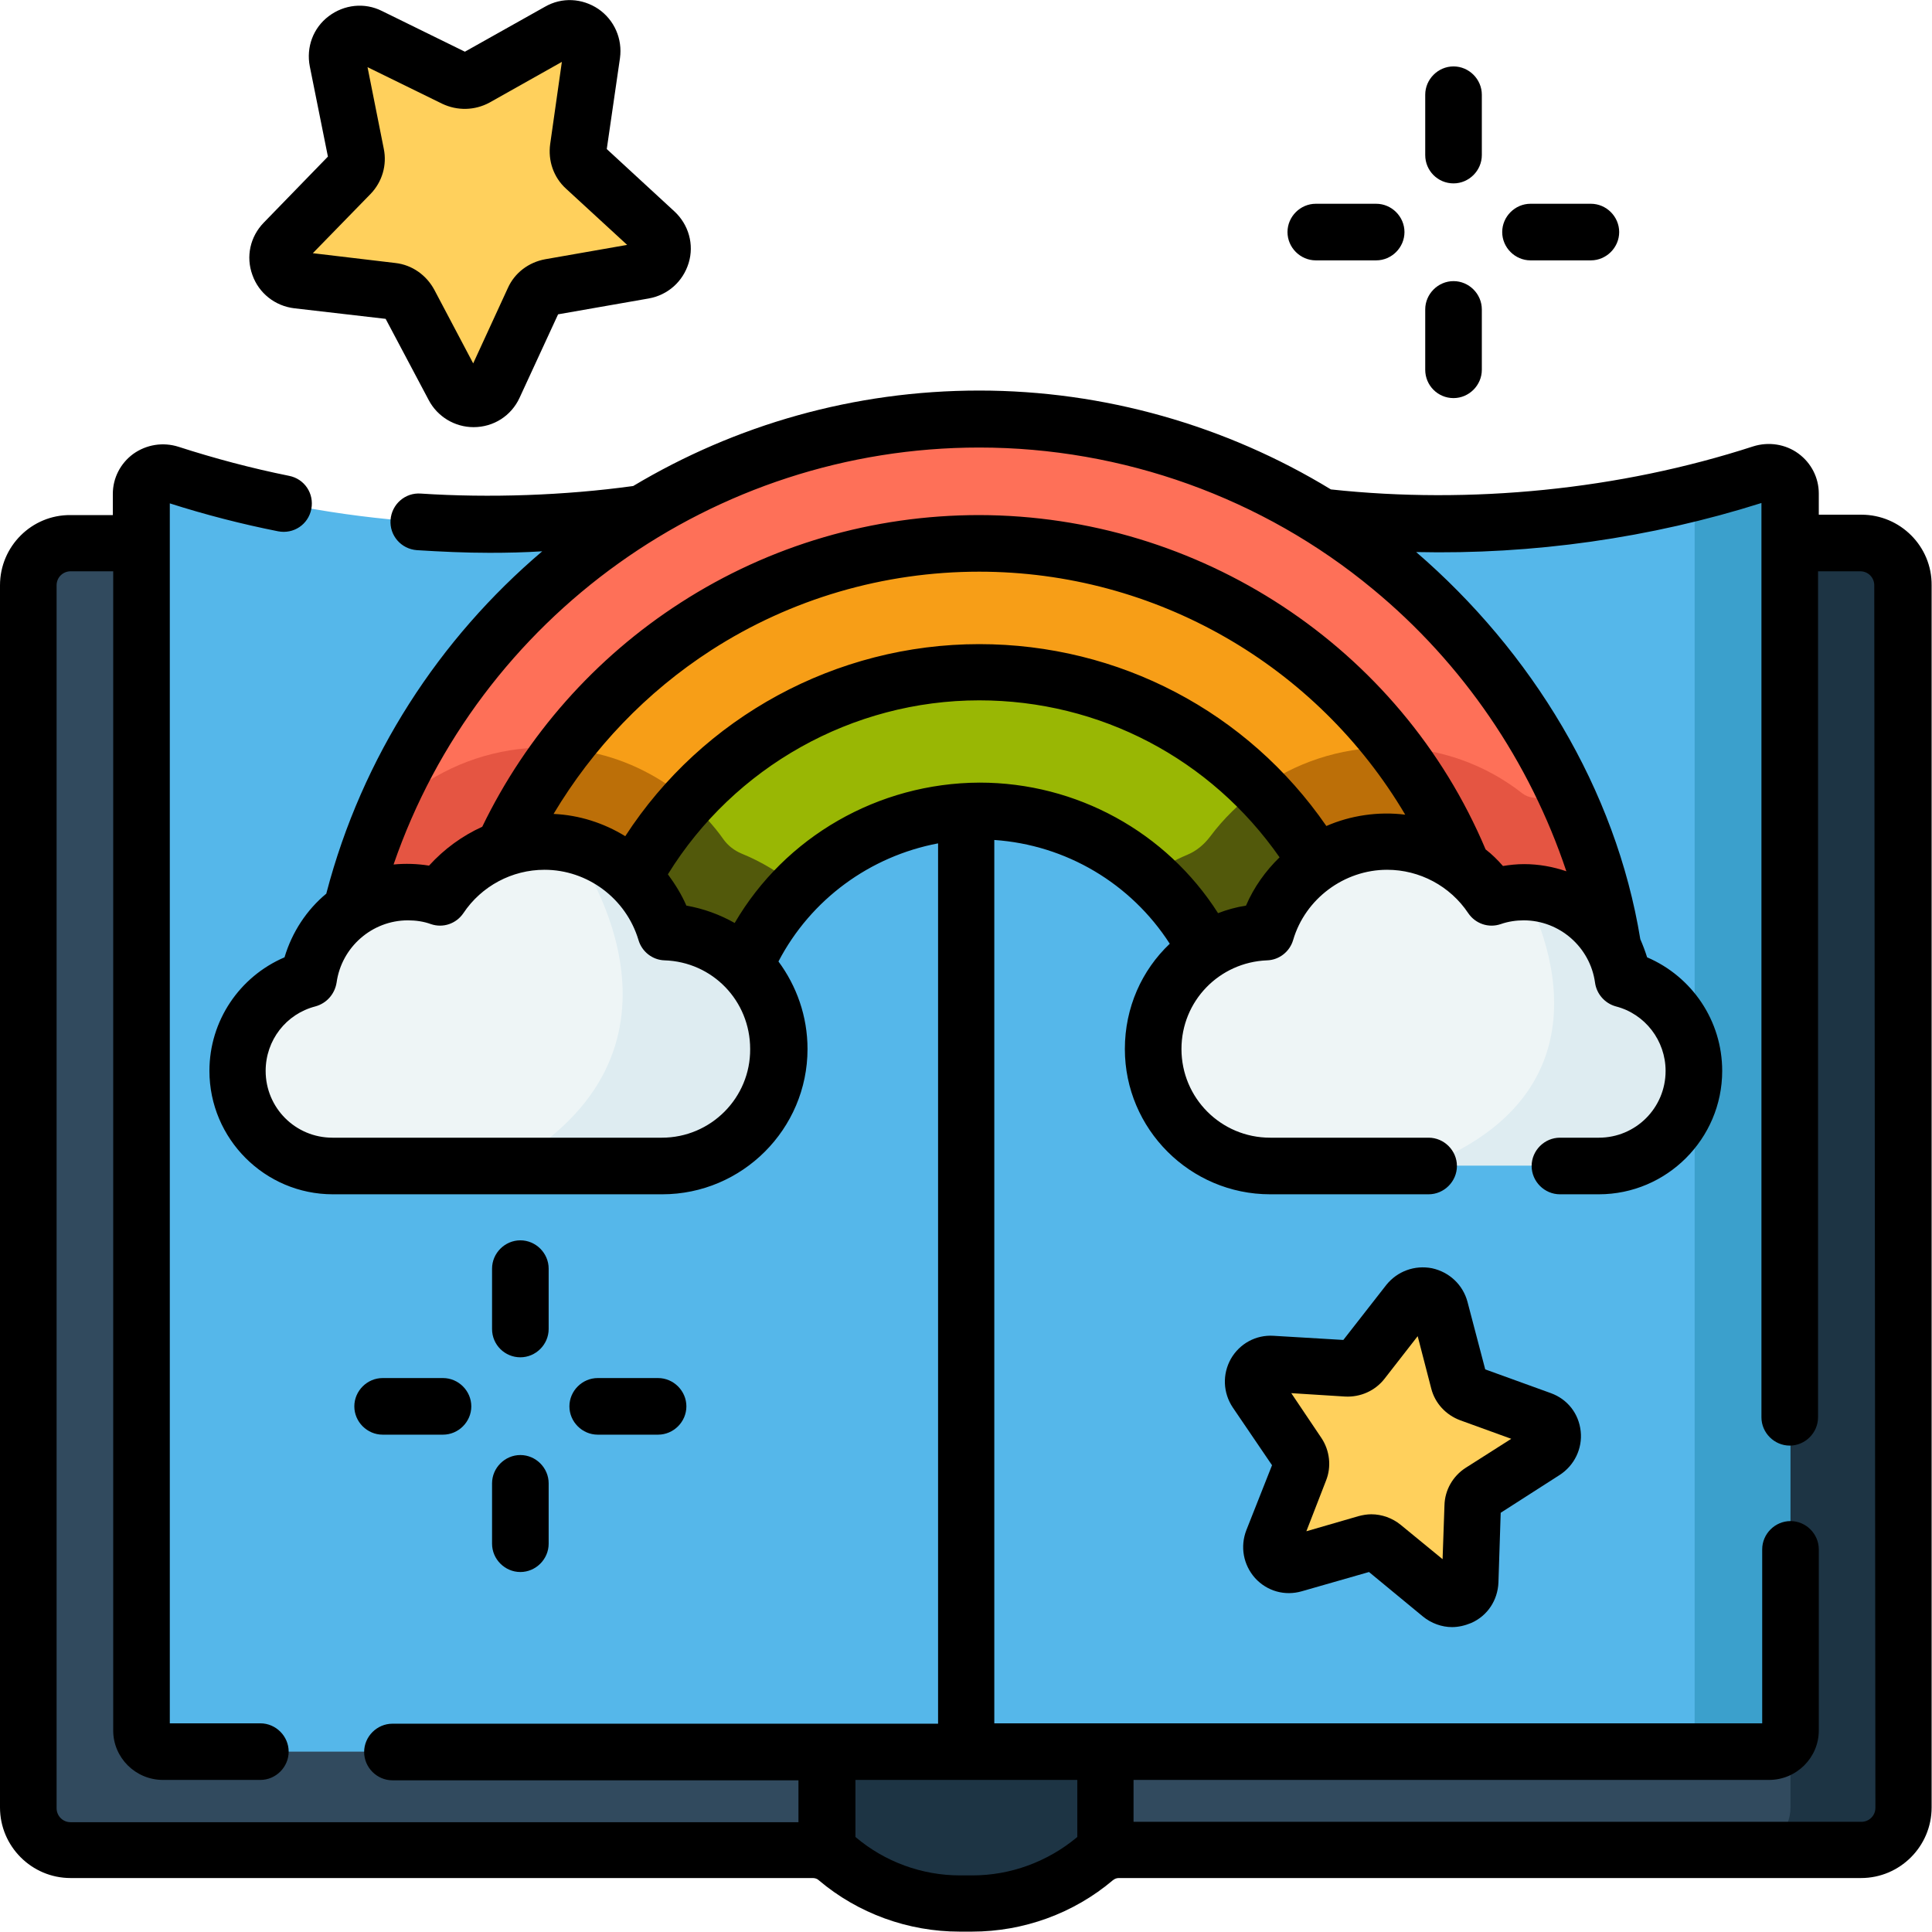<?xml version="1.0" encoding="utf-8"?>
<!-- Generator: Adobe Illustrator 27.1.1, SVG Export Plug-In . SVG Version: 6.00 Build 0)  -->
<svg version="1.1" id="Capa_1" xmlns="http://www.w3.org/2000/svg" xmlns:xlink="http://www.w3.org/1999/xlink" x="0px" y="0px"
	 viewBox="0 0 512 512" style="enable-background:new 0 0 512 512;" xml:space="preserve">
<style type="text/css">
	.st0{fill:#314A5E;}
	.st1{fill:#687C87;}
	.st2{fill:#1D3444;}
	.st3{fill:#55B7EA;}
	.st4{fill:#3BA0CC;}
	.st5{fill:#99B704;}
	.st6{fill:#52590B;}
	.st7{fill:#F79E17;}
	.st8{fill:#BC6F08;}
	.st9{fill:#FE7058;}
	.st10{fill:#E55542;}
	.st11{fill:#EEF5F6;}
	.st12{fill:#FFD05C;}
	.st13{fill:#DEECF1;}
</style>
<g>
	<g>
		<path class="st0" d="M499.9,158.6l-2.4,314.8c0,6.2-5,11.2-11.2,11.2l-20.8,5.8H296.6c-1.3,0-2.5,0.2-3.6,0.7
			c-1,0.4-2-3.2-2.8-2.5c-9.1,7.6-20.6,11.8-32.5,11.8h-3.3c-5.9,0-11.8-1-17.3-3.1c-5.5-2-10.6-5-15.2-8.8
			c-0.8-0.7-1.8,2.9-2.8,2.5c-1.1-0.5-2.4-0.7-3.6-0.7H18.7c-6.2,0-11.2-5-11.2-11.2V155.1c0-6.2,5-11.2,11.2-11.2H215
			c2.6,0,5.2-0.9,7.2-2.6l10.6-8.9c2-1.7,4.6-2.6,7.2-2.6H272c2.6,0,5.2,0.9,7.2,2.6l10.6,8.9c2,1.7,4.6,2.6,7.2,2.6h172l19.6,3.4
			C494.8,147.3,499.9,152.4,499.9,158.6L499.9,158.6z"/>
		<g>
			<path class="st1" d="M259.8,141.3c2,1.7,4.6,2.6,7.2,2.6h30c-2.6,0-5.2-0.9-7.2-2.6l-10.6-8.9c-2-1.7-4.6-2.6-7.2-2.6h-30
				c2.6,0,5.2,0.9,7.2,2.6L259.8,141.3z"/>
			<path class="st2" d="M493.3,143.9h-30c0,0,2.7,5,2.7,11.2v284.2l8.5,19.3v20.4c0,6.2-5,11.2-11.2,11.2h30c6.2,0,11.2-5,11.2-11.2
				V155.1C504.5,148.9,499.5,143.9,493.3,143.9z"/>
		</g>
		<path class="st2" d="M292.9,432v59c-1,0.4-2,1-2.8,1.7c-9.1,7.6-20.6,11.8-32.5,11.8h-3.3c-5.9,0-11.8-1-17.3-3.1
			c-5.5-2-10.6-5-15.2-8.8c-0.8-0.7-1.8-1.3-2.8-1.7v-54.6L292.9,432z"/>
		<path class="st3" d="M37.5,458.6V130.8c0-3.8,3.8-6.5,7.6-5.3c40.3,13.1,83.3,16.7,125.4,10.4L256,123l85.6,12.9
			c35.9,5.4,72.4,3.6,107.4-5.2c6-1.5,10-1.2,16-3.2c3.7-1.2,7.6,1.5,7.6,5.3v323.8c0,3.1-2.6,5.6-5.7,5.6l-21.5,2H43.2
			C40,464.2,37.5,461.7,37.5,458.6L37.5,458.6z"/>
		<g>
			<path class="st4" d="M467,125.5c-5.9,1.9-11.9,3.6-17.9,5.2c0,0.1,0,0.1,0,0.2v327.8c0,3.1-2.6,5.6-5.8,5.6h25.5
				c3.2,0,5.7-2.5,5.7-5.6V130.8C474.5,127,470.7,124.3,467,125.5L467,125.5z"/>
		</g>
		<g>
			<path class="st5" d="M259.5,167.1c-57.3,0-104.3,36.6-104.3,115.3h18.8c9.4,0,12.5-9.5,14.6-18.7c2.9-12.3,14.3-20.1,22.9-28.7
				c12.2-12.4,29.3-20.1,48.1-20.1c17.3,0,33,6.5,45,17.1c10.2,9.1,24.4,18.9,27.7,32.6c2.1,9.1,3.6,17.8,13,17.8h18.8
				C363.8,207.2,316.8,167.1,259.5,167.1L259.5,167.1z"/>
			<path class="st6" d="M363.8,282.5c0-32.6-8.8-58.6-23.5-77.6c-2.5,1.3-4.7,2.7-7,4.4c-4.7,3.4-9.1,7.7-12.6,12.4
				c-1.6,2.1-3.6,3.8-6,4.8c-3.6,1.5-7.1,3.5-10.3,5.7c10.1,9,17.5,21,20.7,34.6c2.2,9.2,10.4,15.7,19.9,15.7H363.8z"/>
			<path class="st6" d="M175.8,207.2c-13,18.4-20.7,43.4-20.7,75.3h18.5c9.5,0,18-6.4,20.1-15.7c2.9-12.2,9.1-23.1,17.6-31.7
				c-4.5-3.7-9.4-6.7-14.8-8.9c-1.9-0.8-3.6-2.1-4.8-3.8c-2.6-3.7-5.7-7-9.1-9.9C180.5,210.5,178.2,208.8,175.8,207.2L175.8,207.2z"
				/>
			<path class="st7" d="M259.5,133.7c-75.9,0-138.6,57.7-138.6,148.8l26.7-9c0.3-26.9,18.2-42.5,35.1-61.1
				c19.1-21,46.4-34.2,76.8-34.2c28.6,0,54.9,12.1,73.8,31.1s40.8,39.4,41.1,68l23.7,5.2C398.1,189.5,335.7,133.7,259.5,133.7z"/>
			<path class="st8" d="M363.8,282.5h34.3c0-32.8-7.8-60.9-21.2-83.7c-2.7-0.4-5.2-0.7-8-0.7c-0.4,0-0.9,0-1.3,0
				c-12.6,0-24.6,4.1-34.3,11.2C351.9,228.1,363.5,254.1,363.8,282.5L363.8,282.5z"/>
			<path class="st8" d="M156.7,199.4c-2.1-0.5-4.3-0.8-6.5-1c-2-0.2-3.9-0.3-5.9-0.3c-0.5,0-0.9,0-1.4,0c-14,23-22.1,51.5-22.1,84.4
				h34.3c0.3-26.9,10.7-51.5,27.6-70.1C175.3,206,166.4,201.4,156.7,199.4L156.7,199.4z"/>
			<path class="st9" d="M425,257.8c-2.2-16.4-2.3-30.3-8.8-44.8c-26.7-60-86.8-101.9-156.8-101.9c-69.4,0-129.2,41.2-156.2,100.6
				c-6.8,14.9-2.1,34-4.4,50.8c-1.6,12.2-1.4,20,10.9,20l4.3-9.9c0.4-28.5,9.8-46.5,26-67.2c1.7-2.1,8.5-4.9,10.2-7.1
				c25.4-32.9,64.8-54.4,109.2-54.4c44.5,0,84.1,21.3,109.5,54.2c2.7,3.4,12.4,4.5,14.9,8c14.4,20.4,18,44.5,18.2,71.5l7.1,4.8
				C421.4,282.5,426.6,270,425,257.8L425,257.8z"/>
			<path class="st10" d="M109.8,282.5h11.1c0.4-31.4,11.4-60.7,29.4-84.1c-1.9-0.2-3.9-0.3-5.9-0.3c-12.6,0-24.7,4.1-34.6,11.4
				c-1.7,1.2-3.6,2-5.7,2.1c-0.3,0-0.6,0-0.8,0.1c-6.8,14.9-11.5,30.9-13.7,47.6C87.9,271.6,97.4,282.5,109.8,282.5L109.8,282.5z"/>
			<path class="st10" d="M429.4,259.2c-2.2-16.3-6.7-31.8-13.1-46.3c-2.9-0.7-6-1.2-9.1-1.4c-0.3,0-0.5,0-0.8-0.1
				c-1.1-0.1-2.1-0.5-2.9-1.1c-9.8-7.7-21.8-12-34.6-12.3c18.1,23.4,28.9,52.7,29.2,84.4h11.1C421.5,282.5,431,271.5,429.4,259.2
				L429.4,259.2z"/>
			<g>
				<path class="st11" d="M447.1,284.5c-0.4,13.7-10,22.4-23.7,22.4l-45.5,2h-40.6c-17.2,0-31.8-14-31.7-31.2
					c0.1-16,12.4-29.1,28-30.6c1.1-0.1,2.1-0.9,2.5-1.9c4.6-12.9,17-22.1,31.5-22.1c10.8,0,20.5,5.1,26.6,13.1c0.7,1,2,1.4,3.1,1.1
					c2.1-0.5,4.3-0.7,6.6-0.8c8.1-0.3,21.5,11.1,24,23.2c0.2,1,1,1.9,2,2.2C440.1,265.3,447.4,273.1,447.1,284.5L447.1,284.5z"/>
				<path class="st11" d="M196.9,282.5c0.1,17.2-45.1,26.5-62.2,26.5h-46c-13.7,0-25.3-10.7-25.7-24.4c-0.3-11.6,7.2-21.5,17.7-24.8
					c0.7-0.2,1.2-0.8,1.4-1.5c2.3-12.4,13.1-21.8,26.1-21.8c2.5,0,4.9,0.4,7.2,1c0.8,0.2,1.6-0.1,2.1-0.7c6.1-8.3,15.9-13.7,27-13.7
					c2.4,0,4.8,0.2,7,0.7c11.5,2.5,17.9,12.7,21.7,23.7c0.3,0.8,1,1.3,1.8,1.4C190.8,250.1,196.8,266.3,196.9,282.5L196.9,282.5z"/>
			</g>
		</g>
		<path class="st12" d="M97.9,9.7l22.6,11.1c1.8,0.9,3.8,0.8,5.5-0.2l22-12.3c4.3-2.4,9.5,1.1,8.8,6l-3.6,24.9c-0.2,1.5,0.2,3,1,4.2
			c0.2,0.4,0.3,1.6,0.6,1.9l11.6,15.1c3.6,3.3,1.8,9.4-3,10.2L144,74.1c-1.9,0.3-3.6,1.6-4.4,3.4l-8.7,22c-2.1,4.5-8.4,4.6-10.7,0.3
			L109,80.1c-0.3-0.6-1.3-0.9-1.8-1.4c-0.9-0.8-2.1-1.4-3.3-1.5l-25-2.9c-4.9-0.6-7-6.5-3.6-10l17.5-18.1c1.4-1.4,1.9-3.4,1.6-5.3
			l-4.9-24.7C88.5,11.3,93.5,7.5,97.9,9.7z"/>
		<path class="st12" d="M337.1,361.4l20,1.2c1.6,0.1,3-0.6,4-1.8l12.3-15.8c2.4-3.1,7.3-2.1,8.3,1.7l5,19.3c0.4,1.5,1.5,2.7,3,3.2
			l4.6,1.7l9.6,5.9c3.7,1.3,4.2,6.3,0.9,8.4l-17.4,6.8c-1.3,0.8-2.1,2.3-2.2,3.8l1.5,18.4c-0.1,3.9-4.7,6-7.7,3.5l-11.2-14.3
			c-1.2-1-2.8-1.3-4.3-0.9l-14.9,6c-3.8,1.1-7.1-2.6-5.7-6.3l-0.8-6.4l2.5-6.4c0.6-1.4,0.4-3.1-0.5-4.4l-11.2-16.6
			C330.7,365.6,333.2,361.2,337.1,361.4L337.1,361.4z"/>
		<path class="st12" d="M408.4,376.2l-14.1-5.1c-11.2,15.2-29.3,25.1-49.7,25.1c-0.9,0-1.7,0-2.5-0.1l-4.8,12.2
			c-1.4,3.6,1.9,7.3,5.7,6.3l19.2-5.5c1.5-0.4,3.1-0.1,4.3,0.9l15.4,12.7c3,2.5,7.6,0.4,7.7-3.5l0.7-20c0.1-1.6,0.9-3,2.2-3.8
			l16.8-10.8C412.6,382.5,412.1,377.5,408.4,376.2L408.4,376.2z"/>
		<path class="st13" d="M206.4,277.8c0.1,17.2-14.5,31.2-31.7,31.2h-40.1c53.2-30.3,21.4-78.6,16.8-85.2
			c11.5,2.5,20.9,10.9,24.6,21.9c0.3,0.8,1,1.3,1.8,1.4C193.8,248.3,206.3,261.6,206.4,277.8z"/>
		<path class="st12" d="M173.6,61.5l-18.5-17.1c-0.3-0.3-0.6-0.6-0.8-1c-8.6,18.6-26.1,32.2-47,35.2c0.5,0.5,0.9,1,1.2,1.6
			l11.8,22.2c2.3,4.4,8.6,4.2,10.7-0.3l10.5-22.9c0.8-1.8,2.5-3,4.4-3.4l24.8-4.3C175.4,70.9,177.2,64.8,173.6,61.5L173.6,61.5z"/>
		<path class="st13" d="M449.1,284.5c-0.4,13.7-12,24.4-25.7,24.4h-45.7c56.1-22,26.2-72.5,26.2-72.5c12.8,0,23.5,9.1,26,21.2
			c0.2,1,1,1.9,2,2.2C442.1,263.3,449.4,273.1,449.1,284.5L449.1,284.5z"/>
	</g>
	<g>
		<path d="M493.3,136.4H482v-5.6c0-4.2-2-8.1-5.4-10.6c-3.4-2.5-7.9-3.2-12-1.9c-35.4,11.5-74.9,15.4-111.9,11.4c0,0,0,0,0,0
			c-27.9-17-60.2-26.2-93.2-26.2c-33.2,0-64.6,9.1-91.7,25.3c-18.1,2.5-38.1,3.2-56.3,2c-4.1-0.3-7.7,2.8-8,7c-0.3,4.1,2.8,7.7,7,8
			c6.4,0.4,12.8,0.7,19.2,0.7c4.7,0,9.3-0.1,14-0.4c-27.2,23.1-47.7,54.3-57.2,90.6c0,0,0,0.1,0,0.1c-5.2,4.3-9.1,10.2-11.1,16.9
			c-11.9,5.1-19.9,16.8-19.9,30.1c0,18,14.7,32.7,32.7,32.7h87.3c21.2,0,38.5-17.3,38.5-38.5c0-8.7-2.9-16.7-7.7-23.2
			c8.6-16.5,24.3-27.9,42.3-31.3v233.3H104c-4.1,0-7.5,3.4-7.5,7.5s3.4,7.5,7.5,7.5h107.6v11.1H18.7c-2.1,0-3.7-1.7-3.7-3.7V155.1
			c0-2.1,1.7-3.7,3.7-3.7H30v307.2c0,7.2,5.9,13.1,13.2,13.1H69c4.1,0,7.5-3.4,7.5-7.5s-3.4-7.5-7.5-7.5H45V133.4
			c9.4,3,19.1,5.5,28.7,7.4c4.1,0.8,8-1.8,8.8-5.9c0.8-4.1-1.8-8-5.9-8.8c-9.9-2-19.7-4.6-29.3-7.7c-4.1-1.3-8.5-0.6-12,1.9
			c-3.4,2.5-5.4,6.4-5.4,10.6v5.6H18.7C8.4,136.4,0,144.8,0,155.1v323.9c0,10.3,8.4,18.7,18.7,18.7h196.7c0.6,0,1.2,0.2,1.6,0.6
			c10.4,8.8,23.7,13.6,37.3,13.6h3.3c13.6,0,26.9-4.8,37.3-13.6c0.5-0.4,1-0.6,1.6-0.6h196.7c10.3,0,18.7-8.4,18.7-18.7V155.1
			C512,144.8,503.6,136.4,493.3,136.4L493.3,136.4z M259.5,118.6c38,0,75.1,13.3,104.3,37.5c23.9,19.7,41.6,45.8,51.3,74.8
			c-3.5-1.2-7.3-1.9-11.2-1.9c-1.9,0-3.8,0.2-5.6,0.5c-1.4-1.6-2.9-3.1-4.6-4.4c-22.7-53.8-76-88.5-134.2-88.6
			c-28.2,0-55.5,8-79.1,23.2c-22.7,14.6-40.9,35.2-52.6,59.4c-5.3,2.4-10.1,5.9-14.1,10.3c-3.1-0.5-6.3-0.6-9.4-0.3
			C126.9,163.5,189.1,118.6,259.5,118.6z M351.5,218.9c-20.9-30.3-55-48.2-92-48.2c-37.9,0-73.3,19.3-93.8,50.9
			c-5.7-3.5-12.2-5.6-19-5.9c10.4-17.4,24.6-32.3,41.8-43.4c21.1-13.6,45.7-20.8,71-20.8c46.7,0,89.5,24.8,112.9,64.4
			C365.3,215,357.9,216.1,351.5,218.9z M175.4,301.5H88.1c-9.8,0-17.7-7.9-17.7-17.7c0-8.1,5.4-15.1,13.2-17.1
			c2.9-0.8,5.1-3.2,5.6-6.3c1.3-9.4,9.4-16.5,18.9-16.5c2.1,0,4.2,0.3,6.1,1c3.2,1.1,6.7-0.1,8.6-2.9c4.8-7.2,12.9-11.5,21.5-11.5
			c11.4,0,21.6,7.6,24.9,18.6c0.9,3.1,3.7,5.3,6.9,5.4c12.7,0.4,22.7,10.7,22.7,23.5C198.9,290.9,188.4,301.5,175.4,301.5z
			 M194.7,244.6c-3.9-2.2-8.2-3.8-12.8-4.6c-1.3-3-3-5.7-4.9-8.3c17.6-28.5,48.9-46.1,82.5-46.1c32,0,61.4,15.5,79.6,41.6
			c-3.7,3.6-6.8,7.9-8.9,12.8c-2.6,0.4-5.1,1.1-7.4,2c-13.7-21.5-37.5-34.6-63.2-34.6C232.7,207.5,208,221.8,194.7,244.6
			L194.7,244.6z M257.7,497h-3.3c-10.1,0-19.9-3.6-27.6-10.1c0,0-0.1-0.1-0.1-0.1v-15.1h58.8v15.1c0,0-0.1,0.1-0.1,0.1
			C277.6,493.4,267.8,497,257.7,497z M497,479.1c0,2.1-1.7,3.7-3.7,3.7H300.4v-11.1h168.4c7.3,0,13.2-5.9,13.2-13.1v-48
			c0-4.1-3.4-7.5-7.5-7.5s-7.5,3.4-7.5,7.5v46.1H263.5V222.6c19,1.3,36.2,11.5,46.5,27.5c-7.4,7-11.9,16.9-11.9,27.9
			c0,21.2,17.3,38.5,38.5,38.5h42c4.1,0,7.5-3.4,7.5-7.5s-3.4-7.5-7.5-7.5h-42c-13,0-23.5-10.5-23.5-23.5c0-12.7,10-23,22.7-23.5
			c3.2-0.1,6-2.3,6.9-5.4c3.2-10.9,13.5-18.6,24.9-18.6c8.6,0,16.7,4.3,21.5,11.5c1.9,2.8,5.4,4,8.6,2.9c2-0.7,4.1-1,6.1-1
			c9.5,0,17.6,7.1,18.9,16.5c0.4,3,2.6,5.5,5.5,6.3c7.8,2,13.2,9.1,13.2,17.1c0,9.8-7.9,17.7-17.7,17.7h-10.3
			c-4.1,0-7.5,3.4-7.5,7.5s3.4,7.5,7.5,7.5h10.3c18,0,32.7-14.7,32.7-32.7c0-13.3-8-25-19.9-30.1c-0.5-1.6-1.1-3.2-1.8-4.8
			c-6.5-39.8-28.8-76.2-59.4-102.6c30.9,0.7,62.1-3.7,91.5-13v242.3c0,4.1,3.4,7.5,7.5,7.5s7.5-3.4,7.5-7.5V151.4h11.2
			c2.1,0,3.7,1.7,3.7,3.7L497,479.1z"/>
		<path d="M78,81.7l24.2,2.8l11.4,21.5c2.3,4.4,6.9,7.2,11.9,7.2c5.3,0,10-3,12.2-7.8l10.2-22.1l24-4.2c5.1-0.9,9.1-4.5,10.6-9.4
			c1.5-4.9,0-10.2-3.8-13.7l-17.9-16.5l3.5-24.1c0.7-5.1-1.5-10.1-5.7-13c-4.3-2.9-9.7-3.2-14.2-0.6l-21.2,11.9L101.2,2.9
			c0,0,0,0,0,0c-4.6-2.3-10-1.7-14.1,1.4c-4.1,3.1-6,8.2-5,13.3l4.8,23.9L69.9,59c-3.6,3.7-4.8,9-3,13.9
			C68.6,77.7,72.9,81.1,78,81.7L78,81.7z M98.2,51.4c3.1-3.2,4.4-7.7,3.5-12l-4.3-21.6l19.8,9.7c4,1.9,8.6,1.8,12.5-0.3l19.2-10.8
			l-3.1,21.8c-0.6,4.4,0.9,8.8,4.2,11.8l16.2,14.9l-21.7,3.8c-4.4,0.8-8.1,3.6-9.9,7.6l-9.2,20l-10.3-19.5
			c-2.1-3.9-5.9-6.6-10.3-7.1l-21.9-2.6L98.2,51.4z"/>
		<path d="M411,369.2l-17.4-6.3l-4.7-17.9c-1.2-4.5-4.8-7.9-9.4-8.9c-4.6-0.9-9.2,0.8-12.1,4.4L356,355.1l-18.5-1.1
			c-4.7-0.3-9,2.1-11.3,6.1c-2.3,4.1-2.1,9,0.5,12.9l10.4,15.3l-6.8,17.2c-1.7,4.4-0.8,9.2,2.3,12.7c3.2,3.5,7.9,4.8,12.4,3.5
			l17.8-5.1l14.3,11.8c2.2,1.8,5,2.8,7.7,2.8c1.7,0,3.4-0.4,5.1-1.1c4.3-1.9,7-6,7.2-10.7l0.6-18.5l15.6-10c3.9-2.5,6.1-7,5.6-11.6
			C418.4,374.6,415.4,370.8,411,369.2L411,369.2z M388.4,389c-3.4,2.2-5.5,5.9-5.6,9.9l-0.5,14.3l-11.1-9.1c-2.2-1.8-5-2.8-7.8-2.8
			c-1.1,0-2.3,0.2-3.4,0.5l-13.8,4l5.2-13.4c1.5-3.7,1-8-1.2-11.3l-8-11.9l14.3,0.9c4,0.2,7.9-1.5,10.4-4.7l8.8-11.3l3.6,13.9
			c1,3.9,3.9,7,7.7,8.4l13.5,4.9L388.4,389z"/>
		<path d="M405.6,69h16c4.1,0,7.5-3.4,7.5-7.5s-3.4-7.5-7.5-7.5h-16c-4.1,0-7.5,3.4-7.5,7.5S401.5,69,405.6,69z"/>
		<path d="M348.7,69h16c4.1,0,7.5-3.4,7.5-7.5s-3.4-7.5-7.5-7.5h-16c-4.1,0-7.5,3.4-7.5,7.5S344.6,69,348.7,69z"/>
		<path d="M385.2,48.6c4.1,0,7.5-3.4,7.5-7.5v-16c0-4.1-3.4-7.5-7.5-7.5s-7.5,3.4-7.5,7.5v16C377.7,45.2,381,48.6,385.2,48.6z"/>
		<path d="M385.2,105.5c4.1,0,7.5-3.4,7.5-7.5V82c0-4.1-3.4-7.5-7.5-7.5s-7.5,3.4-7.5,7.5v16C377.7,102.1,381,105.5,385.2,105.5z"/>
		<path d="M174.4,380.2c4.1,0,7.5-3.4,7.5-7.5s-3.4-7.5-7.5-7.5h-16c-4.1,0-7.5,3.4-7.5,7.5s3.4,7.5,7.5,7.5H174.4z"/>
		<path d="M117.4,380.2c4.1,0,7.5-3.4,7.5-7.5s-3.4-7.5-7.5-7.5h-16c-4.1,0-7.5,3.4-7.5,7.5s3.4,7.5,7.5,7.5H117.4z"/>
		<path d="M137.9,359.7c4.1,0,7.5-3.4,7.5-7.5v-16c0-4.1-3.4-7.5-7.5-7.5s-7.5,3.4-7.5,7.5v16C130.4,356.4,133.8,359.7,137.9,359.7z
			"/>
		<path d="M130.4,409.1c0,4.1,3.4,7.5,7.5,7.5s7.5-3.4,7.5-7.5v-16c0-4.1-3.4-7.5-7.5-7.5s-7.5,3.4-7.5,7.5V409.1z"/>
	</g>
</g>
</svg>
